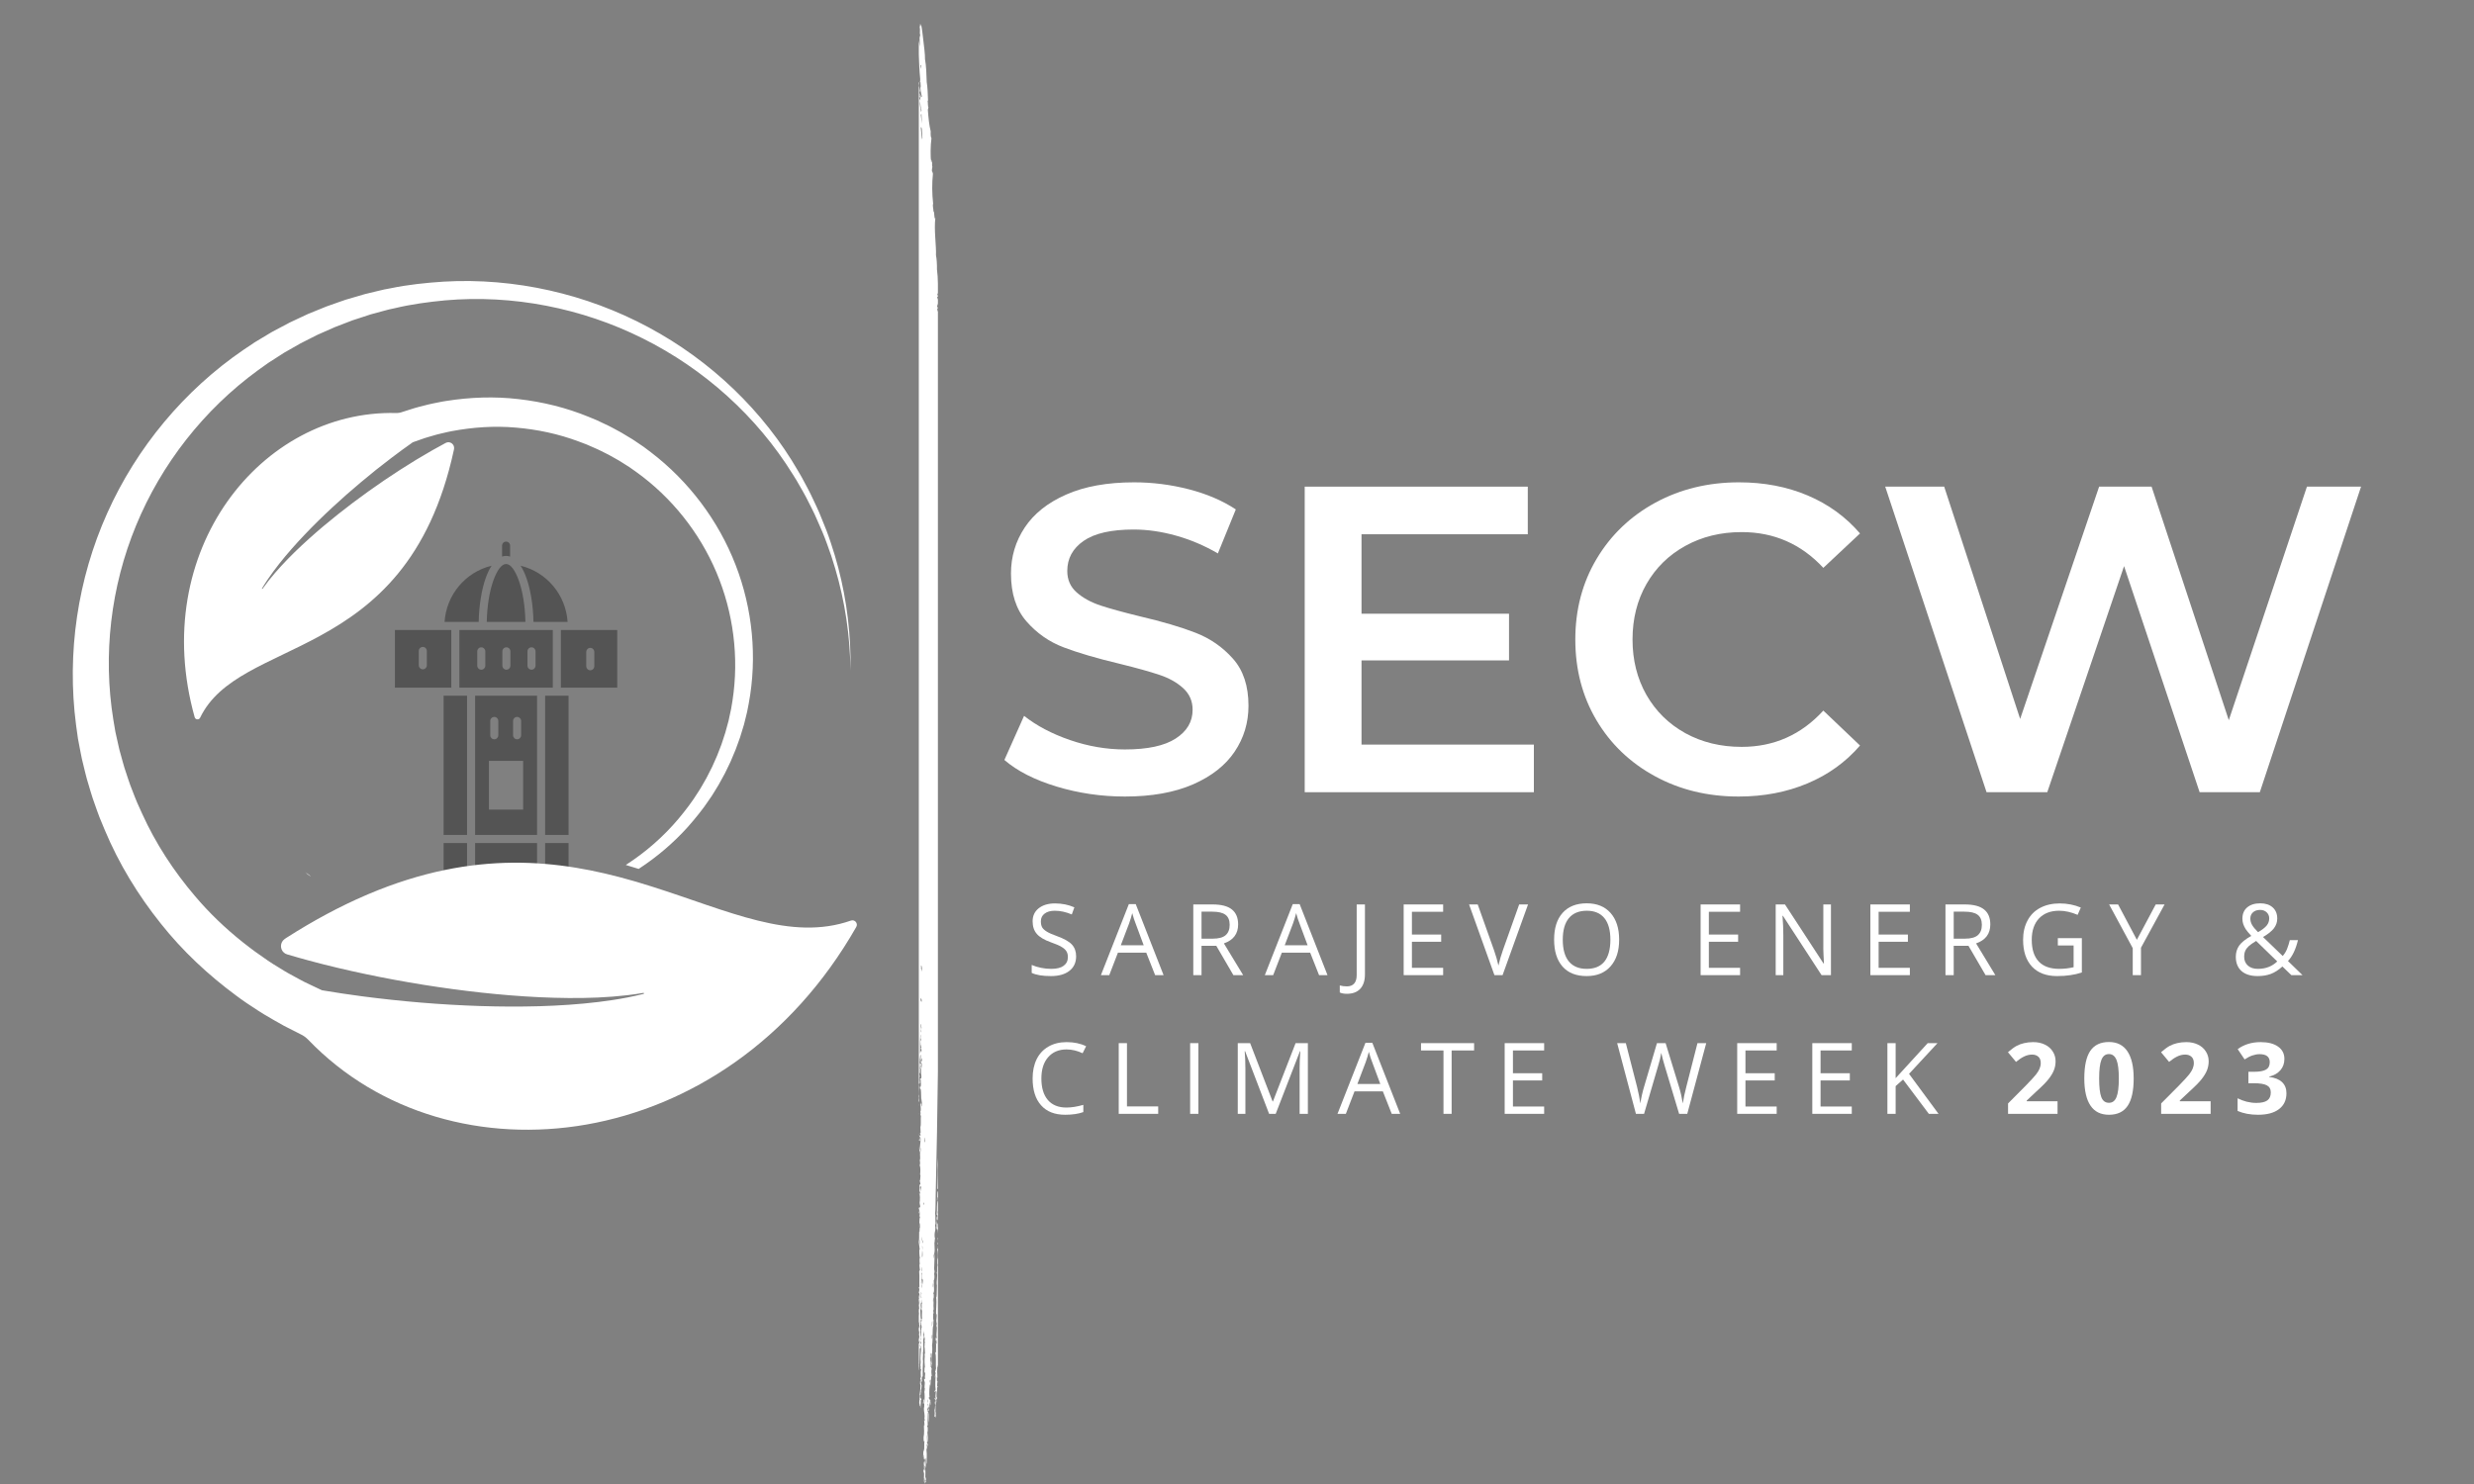 <svg xmlns="http://www.w3.org/2000/svg" xmlns:xlink="http://www.w3.org/1999/xlink" width="500" viewBox="0 0 375 225" height="300" preserveAspectRatio="xMidYMid meet"><rect x="0" y="0" width="375" height="225" fill="#808080" stroke="none"/><defs><g></g><clipPath id="a432ccc1a3"><path d="M 139.27 202 L 139.66 202 L 139.66 202.609 L 139.27 202.609 Z M 139.27 202 " clip-rule="nonzero"></path></clipPath><clipPath id="ef8c9fd206"><path d="M 139.27 171.68 L 139.66 171.68 L 139.66 173 L 139.27 173 Z M 139.27 171.68 " clip-rule="nonzero"></path></clipPath><clipPath id="7d7dee3082"><path d="M 139.27 167.062 L 139.66 167.062 L 139.66 167.988 L 139.27 167.988 Z M 139.27 167.062 " clip-rule="nonzero"></path></clipPath><clipPath id="cb5bccee05"><path d="M 139.27 168.449 L 139.66 168.449 L 139.66 169.371 L 139.27 169.371 Z M 139.27 168.449 " clip-rule="nonzero"></path></clipPath><clipPath id="827e925064"><path d="M 142 187 L 142.211 187 L 142.211 189 L 142 189 Z M 142 187 " clip-rule="nonzero"></path></clipPath><clipPath id="20f9956156"><path d="M 142 175 L 142.211 175 L 142.211 181 L 142 181 Z M 142 175 " clip-rule="nonzero"></path></clipPath><clipPath id="f992781c61"><path d="M 142 207 L 142.211 207 L 142.211 208 L 142 208 Z M 142 207 " clip-rule="nonzero"></path></clipPath><clipPath id="15d08e9651"><path d="M 142 188 L 142.211 188 L 142.211 189 L 142 189 Z M 142 188 " clip-rule="nonzero"></path></clipPath><clipPath id="f37910e02f"><path d="M 139.27 12.426 L 139.66 12.426 L 139.66 13.348 L 139.27 13.348 Z M 139.27 12.426 " clip-rule="nonzero"></path></clipPath><clipPath id="056e73e622"><path d="M 139.27 3.652 L 142.164 3.652 L 142.164 224.902 L 139.27 224.902 Z M 139.27 3.652 " clip-rule="nonzero"></path></clipPath><clipPath id="9880a4bfa7"><path d="M 141 185 L 142.211 185 L 142.211 188 L 141 188 Z M 141 185 " clip-rule="nonzero"></path></clipPath><clipPath id="9369bb98a8"><path d="M 141 188 L 142.211 188 L 142.211 215 L 141 215 Z M 141 188 " clip-rule="nonzero"></path></clipPath><clipPath id="dc494c10eb"><path d="M 141 180 L 142.211 180 L 142.211 186 L 141 186 Z M 141 180 " clip-rule="nonzero"></path></clipPath><clipPath id="4fb1b8773a"><path d="M 59.082 82.094 L 94.332 82.094 L 94.332 139.844 L 59.082 139.844 Z M 59.082 82.094 " clip-rule="nonzero"></path></clipPath><clipPath id="caf10ae6a5"><path d="M 11 42.059 L 130 42.059 L 130 172 L 11 172 Z M 11 42.059 " clip-rule="nonzero"></path></clipPath></defs><g fill="#ffffff" fill-opacity="1"><g transform="translate(149.929, 120.113)"><g><path d="M 20.578 0.656 C 17.004 0.656 13.551 0.148 10.219 -0.859 C 6.895 -1.867 4.258 -3.211 2.312 -4.891 L 5.297 -11.578 C 7.191 -10.078 9.516 -8.852 12.266 -7.906 C 15.023 -6.957 17.797 -6.484 20.578 -6.484 C 24.016 -6.484 26.582 -7.035 28.281 -8.141 C 29.988 -9.242 30.844 -10.695 30.844 -12.5 C 30.844 -13.82 30.363 -14.914 29.406 -15.781 C 28.457 -16.645 27.254 -17.316 25.797 -17.797 C 24.348 -18.285 22.367 -18.836 19.859 -19.453 C 16.328 -20.297 13.469 -21.133 11.281 -21.969 C 9.094 -22.801 7.219 -24.113 5.656 -25.906 C 4.094 -27.695 3.312 -30.113 3.312 -33.156 C 3.312 -35.707 4.004 -38.031 5.391 -40.125 C 6.785 -42.227 8.879 -43.895 11.672 -45.125 C 14.473 -46.363 17.906 -46.984 21.969 -46.984 C 24.789 -46.984 27.566 -46.629 30.297 -45.922 C 33.035 -45.211 35.398 -44.195 37.391 -42.875 L 34.672 -36.203 C 32.641 -37.391 30.52 -38.289 28.312 -38.906 C 26.113 -39.52 23.977 -39.828 21.906 -39.828 C 18.508 -39.828 15.984 -39.254 14.328 -38.109 C 12.672 -36.961 11.844 -35.441 11.844 -33.547 C 11.844 -32.223 12.316 -31.141 13.266 -30.297 C 14.211 -29.461 15.414 -28.801 16.875 -28.312 C 18.332 -27.832 20.316 -27.285 22.828 -26.672 C 26.266 -25.867 29.086 -25.035 31.297 -24.172 C 33.504 -23.316 35.391 -22.008 36.953 -20.25 C 38.523 -18.488 39.312 -16.109 39.312 -13.109 C 39.312 -10.547 38.613 -8.227 37.219 -6.156 C 35.832 -4.082 33.727 -2.426 30.906 -1.188 C 28.082 0.039 24.641 0.656 20.578 0.656 Z M 20.578 0.656 "></path></g></g></g><g fill="#ffffff" fill-opacity="1"><g transform="translate(191.545, 120.113)"><g><path d="M 40.953 -7.219 L 40.953 0 L 6.219 0 L 6.219 -46.328 L 40.031 -46.328 L 40.031 -39.109 L 14.828 -39.109 L 14.828 -27.062 L 37.188 -27.062 L 37.188 -19.984 L 14.828 -19.984 L 14.828 -7.219 Z M 40.953 -7.219 "></path></g></g></g><g fill="#ffffff" fill-opacity="1"><g transform="translate(235.874, 120.113)"><g><path d="M 27.656 0.656 C 22.977 0.656 18.754 -0.367 14.984 -2.422 C 11.211 -4.473 8.254 -7.305 6.109 -10.922 C 3.973 -14.535 2.906 -18.613 2.906 -23.156 C 2.906 -27.695 3.984 -31.773 6.141 -35.391 C 8.305 -39.016 11.273 -41.852 15.047 -43.906 C 18.828 -45.957 23.051 -46.984 27.719 -46.984 C 31.52 -46.984 34.984 -46.32 38.109 -45 C 41.242 -43.676 43.895 -41.754 46.062 -39.234 L 40.5 -34.016 C 37.145 -37.629 33.02 -39.438 28.125 -39.438 C 24.945 -39.438 22.098 -38.738 19.578 -37.344 C 17.066 -35.957 15.102 -34.031 13.688 -31.562 C 12.281 -29.094 11.578 -26.289 11.578 -23.156 C 11.578 -20.031 12.281 -17.227 13.688 -14.75 C 15.102 -12.281 17.066 -10.348 19.578 -8.953 C 22.098 -7.566 24.945 -6.875 28.125 -6.875 C 33.02 -6.875 37.145 -8.707 40.5 -12.375 L 46.062 -7.078 C 43.895 -4.566 41.234 -2.648 38.078 -1.328 C 34.922 -0.004 31.445 0.656 27.656 0.656 Z M 27.656 0.656 "></path></g></g></g><g fill="#ffffff" fill-opacity="1"><g transform="translate(283.974, 120.113)"><g><path d="M 73.906 -46.328 L 58.562 0 L 49.438 0 L 37.984 -34.281 L 26.344 0 L 17.141 0 L 1.781 -46.328 L 10.719 -46.328 L 22.234 -11.109 L 34.203 -46.328 L 42.156 -46.328 L 53.859 -10.922 L 65.703 -46.328 Z M 73.906 -46.328 "></path></g></g></g><g clip-path="url(#a432ccc1a3)"><path fill="#ffffff" d="M 139.27 202.141 L 139.27 202.43 C 139.281 202.434 139.293 202.473 139.301 202.52 C 139.332 202.297 139.297 202.273 139.27 202.141 " fill-opacity="1" fill-rule="evenodd"></path></g><g clip-path="url(#ef8c9fd206)"><path fill="#ffffff" d="M 139.27 171.926 L 139.27 172.809 C 139.27 172.809 139.27 172.812 139.273 172.816 C 139.293 172.559 139.246 172.285 139.297 172.031 C 139.285 171.98 139.277 171.945 139.27 171.926 " fill-opacity="1" fill-rule="evenodd"></path></g><g clip-path="url(#7d7dee3082)"><path fill="#ffffff" d="M 139.27 167.301 L 139.27 167.762 C 139.285 167.582 139.289 167.422 139.27 167.301 " fill-opacity="1" fill-rule="evenodd"></path></g><g clip-path="url(#cb5bccee05)"><path fill="#ffffff" d="M 139.27 168.762 L 139.27 169.082 C 139.273 168.996 139.277 168.906 139.281 168.785 C 139.277 168.77 139.273 168.766 139.27 168.762 " fill-opacity="1" fill-rule="evenodd"></path></g><g clip-path="url(#827e925064)"><path fill="#ffffff" d="M 142.164 188.102 L 142.164 187.648 C 142.152 187.676 142.141 187.688 142.117 187.656 C 142.113 187.801 142.141 187.953 142.164 188.102 " fill-opacity="1" fill-rule="evenodd"></path></g><g clip-path="url(#20f9956156)"><path fill="#ffffff" d="M 142.105 176.555 C 142.168 177.488 142.09 179 142.07 180.152 C 142.098 180.402 142.133 180.176 142.164 180.32 L 142.164 177.742 C 142.16 177.734 142.16 177.73 142.156 177.723 C 142.16 177.707 142.16 177.691 142.164 177.676 L 142.164 175.512 C 142.152 175.859 142.137 176.211 142.105 176.555 " fill-opacity="1" fill-rule="evenodd"></path></g><g clip-path="url(#f992781c61)"><path fill="#ffffff" d="M 142.156 207.559 C 142.16 207.566 142.16 207.578 142.164 207.586 L 142.164 207.5 C 142.16 207.52 142.16 207.539 142.156 207.559 " fill-opacity="1" fill-rule="evenodd"></path></g><g clip-path="url(#15d08e9651)"><path fill="#ffffff" d="M 142.094 188.301 C 142.051 188.527 142.121 188.734 142.164 188.68 L 142.164 188.641 C 142.141 188.621 142.117 188.359 142.094 188.301 " fill-opacity="1" fill-rule="evenodd"></path></g><g clip-path="url(#f37910e02f)"><path fill="#ffffff" d="M 139.359 13.121 C 139.359 12.875 139.332 12.383 139.27 12.438 L 139.27 12.645 C 139.297 12.809 139.328 13.016 139.359 13.121 " fill-opacity="1" fill-rule="evenodd"></path></g><g clip-path="url(#056e73e622)"><path fill="#ffffff" d="M 140.184 222.176 C 140.164 222.324 140.207 222.262 140.23 222.406 C 140.129 222.598 140.277 222.848 140.176 223.043 C 140.094 222.781 140.133 222.172 140.184 222.176 Z M 140.68 212.125 C 140.684 212.32 140.73 212.523 140.672 212.703 C 140.594 212.379 140.672 212.168 140.68 212.125 Z M 140.242 203.383 C 140.234 203.621 140.285 203.871 140.234 204.098 C 140.191 203.895 140.164 203.32 140.242 203.383 Z M 141.277 202.316 C 141.34 202.352 141.332 202.809 141.27 203.035 C 141.211 202.781 141.25 202.551 141.277 202.316 Z M 139.609 202.875 C 139.621 202.816 139.613 202.422 139.582 202.582 C 139.598 202.828 139.586 203.062 139.543 203.293 C 139.492 203.09 139.531 202.91 139.582 202.727 C 139.539 202.492 139.566 202.082 139.48 202.055 C 139.551 201.602 139.406 201.012 139.555 200.777 C 139.461 200.719 139.469 200.223 139.516 199.973 C 139.531 200.668 139.641 200.57 139.707 201.242 C 139.578 201.496 139.719 201.504 139.609 201.648 C 139.629 202.02 139.688 202.773 139.609 202.875 Z M 139.617 203.816 C 139.543 203.926 139.547 203.398 139.496 203.645 C 139.469 203.496 139.457 203.348 139.469 203.207 C 139.516 203.539 139.664 203.355 139.617 203.816 Z M 139.5 198.672 C 139.527 198.559 139.555 198.445 139.582 198.332 C 139.578 198.039 139.488 197.734 139.559 197.461 C 139.656 197.613 139.668 198.277 139.641 198.633 C 139.664 198.566 139.668 198.672 139.668 198.785 C 139.676 198.547 139.746 198.316 139.738 198.078 C 139.652 197.699 139.59 197.324 139.672 196.98 C 139.664 197.562 139.734 197.422 139.773 197.652 C 139.695 197.648 139.742 197.934 139.801 198.09 C 139.793 198.281 139.777 198.352 139.734 198.363 C 139.805 198.887 139.691 199.363 139.766 199.887 C 139.727 200.109 139.629 199.836 139.715 200.234 C 139.668 200.477 139.543 200.457 139.594 200.062 C 139.613 200.145 139.633 200.219 139.656 200.078 C 139.48 199.988 139.543 199.16 139.5 198.672 Z M 139.375 197.129 C 139.363 197.348 139.379 197.941 139.32 197.91 C 139.32 197.691 139.297 197.094 139.375 197.129 Z M 141.477 196.668 C 141.523 196.941 141.492 197.199 141.453 197.457 C 141.391 197.176 141.461 196.93 141.477 196.668 Z M 139.621 195.816 C 139.641 195.918 139.66 196.02 139.68 196.121 C 139.613 196.293 139.613 196.488 139.676 196.695 C 139.66 196.762 139.645 196.832 139.629 196.898 C 139.574 196.527 139.613 196.176 139.621 195.816 Z M 141.246 201.086 C 141.289 200.805 141.23 200.504 141.316 200.234 C 141.352 200.488 141.32 201.094 141.246 201.086 Z M 139.715 194.613 C 139.758 194.863 139.742 195.098 139.676 195.324 C 139.641 195.074 139.695 194.848 139.715 194.613 Z M 139.621 194.445 C 139.648 194.332 139.676 194.219 139.703 194.105 C 139.633 193.605 139.699 193.496 139.652 192.941 C 139.684 193.09 139.715 192.852 139.742 193.105 C 139.68 193.379 139.711 193.676 139.734 193.969 C 139.789 193.863 139.84 193.848 139.887 194.148 C 139.863 194.359 139.855 194.57 139.805 194.777 C 139.754 194.551 139.797 194.344 139.734 194.113 C 139.668 194.223 139.699 194.773 139.633 194.812 C 139.648 194.691 139.648 194.574 139.621 194.445 Z M 139.738 192.168 C 139.699 192.469 139.801 192.453 139.746 192.82 C 139.684 192.633 139.652 192.082 139.738 192.168 Z M 141.461 195.223 C 141.398 195.199 141.383 194.781 141.422 194.566 C 141.5 194.59 141.473 195 141.461 195.223 Z M 141.539 190.773 C 141.559 190.559 141.5 190.328 141.562 190.129 C 141.668 190.32 141.52 191.062 141.539 190.773 Z M 139.754 190.586 C 139.746 190.246 139.777 189.918 139.797 189.586 C 139.859 189.902 139.871 190.766 139.754 190.586 Z M 139.773 188.859 C 139.836 188.988 139.852 189.23 139.812 189.52 C 139.785 189.293 139.781 189.078 139.773 188.859 Z M 139.426 187.988 C 139.367 188.215 139.477 188.48 139.414 188.707 C 139.367 188.496 139.344 187.93 139.426 187.988 Z M 139.754 187.848 C 139.727 187.719 139.727 187.602 139.742 187.484 C 139.789 187.734 139.801 187.977 139.766 188.211 C 139.746 188.086 139.703 187.957 139.723 187.84 C 139.73 187.883 139.742 187.918 139.754 187.848 Z M 141.691 186.551 C 141.73 186.945 141.656 187.312 141.68 187.703 C 141.582 187.551 141.652 186.906 141.691 186.551 Z M 139.891 188.094 C 139.855 188.23 139.91 188.383 139.855 188.52 C 139.84 188.441 139.824 188.367 139.809 188.289 C 139.848 188.109 139.832 187.934 139.891 188.094 Z M 139.508 183.25 C 139.504 183.906 139.5 184.199 139.477 184.754 C 139.426 184.242 139.449 183.742 139.508 183.25 Z M 139.996 182.422 C 140.047 182.102 140.129 182.52 140.055 182.727 C 140.016 182.512 139.996 182.688 139.996 182.422 Z M 139.477 180.07 C 139.527 179.805 139.574 179.703 139.617 180.031 C 139.602 180.254 139.52 180.309 139.531 180.66 C 139.461 180.453 139.531 180.277 139.477 180.07 Z M 139.574 173.895 C 139.609 174.191 139.605 174.477 139.562 174.758 C 139.527 174.461 139.531 174.172 139.574 173.895 Z M 140.113 172.434 C 140.18 172.645 140.148 172.949 140.219 172.957 C 140.207 173.004 140.195 173.051 140.188 173.098 C 140.195 173.145 140.199 173.195 140.184 173.242 C 140.113 173.102 140.07 172.738 140.113 172.434 Z M 139.516 161.629 C 139.559 161.305 139.652 161.727 139.605 161.938 C 139.574 161.727 139.543 161.898 139.516 161.629 Z M 139.52 156.801 C 139.629 157.117 139.457 157.363 139.539 157.672 C 139.578 157.492 139.562 157.312 139.621 157.473 C 139.617 157.793 139.551 157.645 139.508 157.953 C 139.582 158.281 139.461 158.566 139.543 158.898 C 139.559 158.707 139.543 158.512 139.609 158.336 C 139.652 158.488 139.613 158.625 139.668 158.781 C 139.645 159.039 139.547 158.695 139.574 159.047 C 139.605 159.266 139.648 158.84 139.68 159.145 C 139.688 159.289 139.672 159.43 139.645 159.57 C 139.598 159.543 139.555 159.238 139.508 159.32 C 139.516 159.492 139.477 159.652 139.457 159.816 C 139.445 158.805 139.441 157.793 139.52 156.801 Z M 139.574 156.02 C 139.641 156.09 139.582 156.453 139.676 156.402 C 139.629 156.754 139.523 156.23 139.574 156.02 Z M 139.566 155.227 C 139.633 155.242 139.609 155.602 139.684 155.828 C 139.668 155.898 139.652 155.969 139.637 156.035 C 139.586 155.758 139.516 155.48 139.566 155.227 Z M 139.594 151.27 C 139.645 151.504 139.762 151.543 139.691 151.938 C 139.633 151.715 139.582 151.555 139.555 151.98 C 139.523 151.734 139.539 151.496 139.594 151.27 Z M 139.59 146.871 C 139.641 146.738 139.645 146.598 139.594 146.438 C 139.691 146.176 139.797 146.945 139.742 147.336 C 139.68 146.902 139.676 146.922 139.59 146.871 Z M 142.074 44.438 C 142.113 44.52 142.141 44.594 142.133 44.738 C 142.113 44.66 142.094 44.766 142.07 44.867 C 142.035 44.715 142.039 44.574 142.074 44.438 Z M 139.758 21.066 C 139.684 20.699 139.621 19.941 139.574 19.367 C 139.629 19.145 139.676 19.32 139.727 19.543 C 139.766 19.895 139.758 20.398 139.82 20.938 C 139.801 21.004 139.777 21.141 139.758 21.066 Z M 139.578 17.422 C 139.609 17.305 139.641 17.242 139.672 17.297 C 139.684 17.785 139.734 18.277 139.719 18.75 C 139.664 18.305 139.637 17.867 139.578 17.422 Z M 139.445 15.23 C 139.523 15.863 139.551 16.406 139.68 16.727 C 139.656 16.816 139.637 16.906 139.613 16.996 C 139.582 16.562 139.379 16.035 139.445 15.23 Z M 139.531 9.914 C 139.574 9.711 139.613 9.957 139.656 9.941 C 139.633 10.105 139.668 10.281 139.605 10.438 C 139.57 10.262 139.59 10.098 139.531 9.914 Z M 140.188 224.922 C 140.277 224.918 140.25 224.562 140.176 224.41 C 140.223 224.09 140.27 224.75 140.273 224.289 C 140.316 224.52 140.328 225.023 140.406 224.68 C 140.41 224.473 140.371 224.387 140.332 224.59 C 140.316 224.492 140.348 224.402 140.363 224.309 C 140.332 224.031 140.293 224.105 140.258 223.926 C 140.266 223.496 140.297 223.07 140.242 222.625 C 140.406 222.133 140.273 221.574 140.32 221.055 C 140.445 221.113 140.355 221.871 140.469 221.953 C 140.426 221.145 140.543 220.688 140.426 219.785 C 140.5 219.582 140.559 219.449 140.469 219.07 C 140.535 218.891 140.613 219.004 140.637 219.324 C 140.68 219.215 140.629 219.082 140.656 218.969 C 140.602 219.098 140.555 218.629 140.5 218.934 C 140.586 218.449 140.477 217.922 140.5 217.422 C 140.559 218.09 140.621 218.523 140.625 218.676 C 140.742 218.484 140.59 217.609 140.566 217.148 C 140.645 217.129 140.629 216.629 140.621 216.367 C 140.602 216.301 140.578 216.449 140.559 216.352 C 140.551 216.277 140.559 216.211 140.543 216.133 C 140.57 216.113 140.594 216.234 140.621 216.078 C 140.629 215.48 140.574 214.867 140.562 214.266 C 140.578 214.223 140.594 214.27 140.609 214.203 C 140.637 214.848 140.688 215.07 140.719 215.668 C 140.797 215.18 140.738 214.664 140.781 214.168 C 140.727 213.988 140.762 214.387 140.719 214.441 C 140.68 214.312 140.688 214.195 140.676 214.074 C 140.723 213.75 140.801 214.004 140.805 213.668 C 140.777 213.523 140.754 213.594 140.727 213.438 C 140.711 213.504 140.734 213.582 140.742 213.652 C 140.703 213.812 140.582 213.75 140.676 213.93 C 140.586 214.336 140.555 213.824 140.57 213.547 C 140.617 213.914 140.629 213.145 140.695 213.43 C 140.727 213.242 140.621 213.027 140.641 212.84 C 140.703 212.641 140.738 213.164 140.746 213.367 C 140.785 213.555 140.828 213.207 140.867 213.395 C 140.91 213.141 140.84 212.859 140.891 212.609 C 140.961 212.637 140.938 212.906 141.012 213.066 C 141.102 212.824 140.984 212.535 141.066 212.289 C 141.012 212.145 141.035 212.605 140.969 212.695 C 140.973 212.48 140.961 212.266 140.992 212.055 C 140.926 212.363 140.891 212.184 140.82 212.086 C 140.812 212.016 140.82 211.941 140.805 211.867 C 140.84 211.555 140.867 212.059 140.902 211.746 C 140.801 211.41 140.895 209.742 141.012 209.895 C 140.957 209.691 140.992 209.453 140.926 209.445 C 140.977 209.074 141.02 209.336 141.066 209.117 C 141.047 209.473 141.109 209.844 141.07 210.199 C 141.141 209.996 141.16 209.16 141.133 208.699 C 141.168 208.562 141.195 208.816 141.227 208.578 C 141.184 208.262 141.133 207.934 141.223 207.496 C 141.145 207.438 141.16 207.133 141.07 207.312 C 141.141 207.113 141.043 206.824 141.109 206.461 C 140.996 206.648 141.07 205.859 140.992 205.855 C 141.043 205.344 141.082 206.18 141.133 205.816 C 141.07 205.586 141.07 205.367 141.094 205.16 C 141.129 205.141 141.164 205.223 141.199 205.254 C 141.234 206 141.168 206.707 141.242 207.281 C 141.301 207.125 141.211 206.938 141.293 206.789 C 141.125 205.812 141.41 204.938 141.277 203.973 C 141.441 203.094 141.293 201.391 141.461 200.988 C 141.477 200.703 141.48 200.418 141.504 200.133 C 141.387 199.957 141.477 199.477 141.449 199.113 C 141.477 199.09 141.504 199.215 141.531 199.059 C 141.449 199.016 141.449 198.5 141.52 198.551 C 141.434 197.738 141.578 196.977 141.531 196.176 C 141.48 196.391 141.457 195.988 141.438 195.867 C 141.477 195.742 141.508 196.18 141.547 196.105 C 141.629 195.449 141.535 194.758 141.535 194.086 C 141.652 194.129 141.668 193.32 141.594 193.16 C 141.652 193.031 141.613 192.879 141.66 192.746 C 141.488 192.352 141.75 190.922 141.609 190.066 C 141.789 189.465 141.516 188.242 141.695 187.781 C 141.676 187.988 141.699 188.215 141.703 188.43 C 141.789 188.285 141.676 187.543 141.719 186.992 C 141.734 186.766 141.84 185.965 141.746 185.914 C 141.711 185.766 141.797 185.641 141.812 185.5 C 141.758 184.98 141.816 184.492 141.75 183.973 C 141.816 183.391 141.809 182.113 141.828 181.18 C 141.98 174.957 142.09 168.727 142.164 162.488 L 142.164 47.262 C 142.121 47.137 142.07 47.055 142.066 46.812 C 142.098 46.77 142.133 46.711 142.164 46.723 L 142.164 46.586 C 142.164 46.613 142.16 46.648 142.16 46.691 C 142.117 46.625 142.008 46.488 142.059 46.16 C 142.133 46.668 142.117 46.047 142.164 45.984 L 142.164 45.426 C 142.129 45.305 142.117 45.238 142.055 45.078 C 142.09 44.941 142.129 44.973 142.164 44.98 L 142.164 42.961 C 142.152 42.254 142.117 41.547 142.02 40.82 C 142.043 40.176 141.973 39.129 141.871 38.695 C 141.938 37.301 141.551 34.859 141.777 33.051 C 141.578 33.488 141.668 31.969 141.488 32.051 C 141.508 31.672 141.324 31.246 141.441 30.887 C 141.27 29.336 141.258 27.816 141.41 26.34 C 141.359 26.141 141.312 25.922 141.258 26.016 C 141.242 25.773 141.266 25.539 141.328 25.312 C 141.258 25.078 141.293 24.871 141.289 24.656 C 141.203 24.547 141.215 24.348 141.137 24.188 C 141.098 24.324 141.164 24.48 141.133 24.617 C 141.027 23.656 141.031 22.098 141.188 20.957 C 141.074 20.805 141.051 20.391 141.074 19.922 C 140.844 19.004 140.723 17.82 140.641 16.652 C 140.676 16.516 140.707 16.379 140.738 16.242 C 140.641 16.355 140.664 15.598 140.609 15.277 C 140.633 15.25 140.652 15.219 140.672 15.293 C 140.629 14.25 140.609 13.273 140.469 12.434 C 140.438 11.34 140.387 9.871 140.211 8.988 C 140.227 8.25 140.043 6.867 139.973 6.27 C 139.859 5.285 139.766 4.402 139.609 3.652 L 139.594 3.652 C 139.586 3.855 139.539 3.875 139.5 4 C 139.473 3.879 139.473 3.766 139.469 3.652 L 139.438 3.652 C 139.438 3.848 139.453 3.973 139.406 4.121 C 139.516 4.484 139.359 5.082 139.473 5.219 C 139.504 5.391 139.41 5.539 139.391 5.703 C 139.41 6.164 139.422 6.625 139.422 7.078 C 139.359 6.727 139.344 6.531 139.27 6.141 L 139.27 8.242 C 139.305 9.457 139.359 10.75 139.48 11.922 C 139.5 12.121 139.477 12.305 139.445 12.492 C 139.469 12.512 139.496 12.48 139.523 12.438 C 139.52 12.652 139.547 12.875 139.562 13.094 C 139.418 13.395 139.645 14.246 139.746 14.648 C 139.691 14.852 139.645 14.539 139.594 14.328 C 139.613 14.527 139.57 14.832 139.512 14.812 C 139.445 14.449 139.504 14.387 139.41 14.141 C 139.363 14.301 139.508 14.5 139.422 14.648 C 139.449 14.918 139.48 14.746 139.512 14.957 C 139.516 15.055 139.523 15.152 139.508 15.246 C 139.457 15.234 139.406 14.918 139.355 14.922 C 139.344 14.848 139.355 14.777 139.34 14.703 C 139.438 14.879 139.363 14.258 139.348 13.984 C 139.375 13.852 139.402 13.93 139.43 13.785 C 139.398 13.387 139.328 13.184 139.27 12.945 L 139.27 167.098 C 139.297 167.051 139.32 167.043 139.348 166.855 C 139.332 166.633 139.262 166.402 139.34 166.203 C 139.184 165.84 139.391 164.977 139.281 164.387 C 139.312 164.449 139.348 164.137 139.375 164.266 C 139.348 163.898 139.293 163.527 139.402 163.188 C 139.363 163.039 139.348 162.891 139.348 162.746 C 139.367 162.73 139.387 162.711 139.41 162.617 C 139.359 162.539 139.363 162.148 139.414 162.328 C 139.371 162.094 139.383 161.719 139.426 161.32 C 139.355 161.398 139.352 161.207 139.348 160.945 C 139.371 160.875 139.391 161.023 139.41 161.102 C 139.438 160.746 139.41 160.383 139.438 160.027 C 139.512 160.32 139.418 160.398 139.512 160.547 C 139.527 160.336 139.555 160.125 139.531 159.902 C 139.559 159.836 139.582 160.035 139.609 160.137 C 139.605 160.398 139.5 160.641 139.586 160.926 C 139.566 160.602 139.691 160.762 139.668 160.438 C 139.738 160.363 139.742 160.641 139.754 160.891 C 139.719 161.012 139.684 160.828 139.648 160.793 C 139.602 161.066 139.68 161.176 139.719 161.316 C 139.715 161.555 139.742 161.801 139.68 162.027 C 139.703 161.496 139.586 161.609 139.613 161.219 C 139.559 161.074 139.582 161.672 139.52 161.199 C 139.473 160.91 139.613 161.277 139.566 160.996 C 139.504 160.605 139.531 160.941 139.473 161.113 C 139.469 161.02 139.461 160.922 139.477 160.828 C 139.414 161.129 139.496 162.078 139.441 162.621 C 139.531 162.492 139.457 162.898 139.531 162.93 C 139.531 162.594 139.523 162.258 139.48 161.91 C 139.688 161.777 139.613 162.945 139.668 163.32 C 139.586 163.84 139.512 163.316 139.43 163.629 C 139.535 163.672 139.398 164.102 139.484 164.359 C 139.473 164.137 139.516 163.508 139.602 163.738 C 139.496 164.121 139.652 164.125 139.574 164.672 C 139.527 164.953 139.484 164.57 139.434 164.855 C 139.457 164.98 139.484 165.105 139.508 165.23 C 139.531 165.129 139.551 165.023 139.57 165.102 C 139.641 165.789 139.605 166.453 139.645 167.137 C 139.719 166.938 139.664 166.707 139.695 166.5 C 139.746 166.914 139.777 167.645 139.652 167.785 C 139.664 167.598 139.652 167.402 139.598 167.195 C 139.539 167.102 139.574 167.539 139.516 167.395 C 139.527 167.852 139.648 168.258 139.504 168.547 C 139.566 168.727 139.527 168.887 139.516 169.055 C 139.539 169.055 139.566 169.219 139.59 169.145 C 139.531 169.66 139.633 170.594 139.512 170.855 C 139.516 171.168 139.539 171.484 139.547 171.801 C 139.523 171.809 139.496 171.766 139.473 171.711 C 139.438 171.973 139.527 171.914 139.547 172.086 C 139.492 172.367 139.441 172.184 139.387 172.055 C 139.359 172.375 139.387 172.789 139.285 172.895 C 139.348 173 139.414 172.738 139.473 173.078 C 139.523 172.637 139.336 172.883 139.418 172.348 C 139.48 172.266 139.516 172.387 139.539 172.664 C 139.562 173.223 139.402 173.738 139.445 174.297 C 139.355 174.488 139.395 174.051 139.355 173.844 C 139.309 174.078 139.355 174.328 139.379 174.57 C 139.398 174.559 139.422 174.539 139.441 174.441 C 139.457 174.637 139.402 174.699 139.473 174.734 C 139.402 175.129 139.562 175.574 139.41 175.949 C 139.48 176.008 139.484 176.617 139.402 176.668 C 139.535 176.93 139.523 177.609 139.469 178.051 C 139.488 178.191 139.508 178.117 139.527 178.211 C 139.473 178.574 139.516 179.004 139.41 178.977 C 139.445 179.148 139.48 179.328 139.516 179.504 C 139.457 179.984 139.41 179.336 139.355 179.613 C 139.418 179.938 139.398 180.246 139.363 180.551 C 139.414 180.605 139.465 180.914 139.516 181.016 C 139.449 181.203 139.391 180.645 139.324 180.977 C 139.48 181.008 139.461 181.93 139.391 182.359 C 139.414 182.734 139.512 182.707 139.477 183.098 C 139.422 183.07 139.359 182.785 139.379 183.223 C 139.34 183.273 139.305 183.145 139.27 182.961 L 139.27 183.266 C 139.289 183.285 139.312 183.305 139.332 183.426 C 139.359 183.672 139.316 183.73 139.27 183.844 L 139.27 184.035 C 139.297 183.992 139.328 183.867 139.359 183.723 C 139.34 184.031 139.41 184.008 139.336 184.363 C 139.363 184.691 139.402 184.203 139.43 184.531 C 139.348 184.828 139.363 185.504 139.336 186.023 C 139.375 186.121 139.391 185.609 139.371 185.453 C 139.496 185.383 139.473 186.086 139.441 186.406 C 139.363 186.605 139.441 185.902 139.383 186.102 C 139.297 186.453 139.434 186.398 139.391 186.758 C 139.254 186.324 139.387 187.711 139.27 188.234 L 139.27 188.383 C 139.32 188.609 139.352 189.078 139.41 189.426 C 139.273 189.359 139.379 190.551 139.43 190.727 C 139.402 190.832 139.383 190.938 139.363 190.859 C 139.41 190.984 139.352 191.273 139.418 191.59 C 139.301 191.797 139.41 192.09 139.438 192.605 C 139.398 192.703 139.367 192.512 139.328 192.797 C 139.398 193.707 139.324 194.176 139.363 195.109 C 139.324 195.207 139.289 195.02 139.285 195.309 C 139.398 195.344 139.344 195.734 139.27 195.957 L 139.27 196.008 C 139.352 195.973 139.402 196.406 139.363 196.766 C 139.285 196.875 139.367 196.316 139.289 196.391 C 139.277 196.438 139.273 196.488 139.27 196.535 L 139.27 196.785 C 139.297 196.797 139.316 196.762 139.312 196.973 C 139.297 197.023 139.285 196.941 139.27 196.895 L 139.27 197.461 C 139.277 197.469 139.285 197.477 139.293 197.473 C 139.305 197.621 139.289 197.645 139.27 197.645 L 139.27 197.879 C 139.301 197.984 139.316 198.199 139.328 198.418 C 139.254 198.508 139.297 198.609 139.27 198.789 L 139.27 198.926 C 139.312 199.008 139.301 199.309 139.273 199.488 C 139.27 199.488 139.27 199.484 139.27 199.484 L 139.27 200.465 C 139.281 200.504 139.297 200.527 139.324 200.508 C 139.277 200.762 139.414 201.055 139.363 201.309 C 139.301 201.473 139.312 201.18 139.27 200.957 L 139.27 201.715 C 139.391 201.996 139.312 202.785 139.344 203.035 C 139.309 203.012 139.285 202.867 139.27 202.727 L 139.27 203.488 C 139.281 203.43 139.297 203.371 139.309 203.316 C 139.348 203.465 139.363 203.617 139.336 203.754 C 139.316 203.516 139.293 203.707 139.27 203.707 L 139.27 204.488 C 139.27 204.512 139.27 204.531 139.27 204.555 L 139.27 206.18 C 139.289 206.348 139.277 206.496 139.27 206.609 L 139.27 206.777 C 139.277 206.816 139.289 206.84 139.32 206.848 C 139.301 206.934 139.285 206.941 139.27 206.922 L 139.27 207.648 C 139.273 207.691 139.281 207.734 139.293 207.777 C 139.383 206.695 139.398 205.594 139.422 204.492 C 139.457 204.18 139.484 204.684 139.52 204.371 C 139.52 204.098 139.484 204.172 139.445 203.996 C 139.508 203.715 139.566 204.195 139.625 204.469 C 139.613 205.078 139.469 205.738 139.559 206.543 C 139.559 206.758 139.492 206.961 139.504 207.18 C 139.574 206.988 139.566 207.047 139.531 207.473 C 139.562 207.73 139.594 207.488 139.625 207.637 C 139.5 208.156 139.59 208.297 139.582 208.781 C 139.547 208.977 139.52 208.793 139.484 209.047 C 139.551 209.031 139.594 209.266 139.555 209.566 C 139.523 209.762 139.5 209.188 139.465 209.547 C 139.496 209.652 139.48 209.746 139.461 209.836 C 139.488 209.848 139.512 209.934 139.535 210.07 C 139.492 210.684 139.48 210.984 139.395 211.48 C 139.527 211.629 139.359 211.949 139.434 212.277 C 139.375 212.418 139.418 212 139.359 211.902 C 139.359 212.168 139.371 212.434 139.336 212.688 C 139.348 212.836 139.434 213 139.395 213.137 C 139.477 213.062 139.469 213.148 139.531 213.527 C 139.52 212.973 139.621 212.762 139.559 212.309 C 139.633 212.055 139.613 212.496 139.668 212.262 C 139.625 211.957 139.578 211.93 139.531 212.016 C 139.512 211.84 139.527 211.676 139.492 211.5 C 139.594 211.5 139.547 211.031 139.527 210.785 C 139.598 210.617 139.582 211.105 139.664 211.18 C 139.68 210.906 139.652 210.887 139.605 210.734 C 139.633 210.645 139.695 210.445 139.707 210.035 C 139.664 210.035 139.629 209.773 139.586 209.574 C 139.641 209.496 139.691 209.613 139.746 209.324 C 139.703 209.121 139.754 208.941 139.75 208.746 C 139.785 208.832 139.824 208.664 139.859 208.699 C 139.84 207.926 139.875 207.168 139.914 206.406 C 139.82 205.953 139.965 205.551 139.898 205.105 C 140.066 204.379 139.82 203.238 140.031 202.758 C 139.977 202.602 140.016 202.465 139.973 202.309 C 140.035 202.133 140.039 201.941 140.074 201.758 C 140.105 202.055 140.043 202.285 140.145 202.422 C 140.062 202.281 140.102 202.59 140.078 202.84 C 140.141 203.031 140.125 202.75 140.141 202.566 C 140.211 202.918 140.168 203.246 140.16 203.578 C 140.129 203.703 140.113 203.242 140.137 203.141 C 140.055 203.246 140.129 204 140.105 204.359 C 140.168 204.207 140.098 204.02 140.16 203.867 C 140.133 204.523 140.207 204.789 140.219 205.395 C 140.184 205.598 140.152 204.906 140.113 205.297 C 140.133 205.398 140.152 205.5 140.172 205.598 C 140.102 206.215 140.148 206.969 140.199 207.406 C 140.117 206.977 140.137 207.668 140.117 208.039 C 140.156 208.086 140.191 208.273 140.195 207.984 C 140.305 208.504 140.125 208.547 140.215 208.996 C 140.164 209.191 140.121 209.078 140.074 209.035 C 140.047 209.23 140.148 209.562 140.176 209.562 C 140.211 209.867 140.066 210.406 140.184 210.504 C 140.18 210.629 140.133 211.105 140.102 210.988 C 140.172 211.277 140.18 212.078 140.113 212.723 C 140.082 212.336 140.094 212.383 140.012 212.051 C 139.973 212.281 139.949 212.516 139.91 212.746 C 139.926 212.965 140.023 212.551 139.988 212.836 C 140.066 212.984 139.988 212.512 139.992 212.406 C 140.094 212.363 140.156 213.219 140.043 213.57 C 140.031 214.047 140.227 214.574 140.121 215.031 C 140.141 215.129 140.16 215.23 140.18 215.332 C 140.145 215.566 140.117 215.305 140.086 215.309 C 140.059 215.594 140.176 215.906 140.109 216.18 C 140.047 216.316 140.07 215.898 140.035 215.805 C 140.066 216.617 140.121 217.387 139.996 217.883 C 140 218.125 139.984 218.363 140.051 218.617 C 140.078 218.453 140.105 218.418 140.129 218.562 C 140.051 218.836 140.145 219.637 140.051 220.133 C 140.012 219.953 139.977 219.777 140.012 219.617 C 139.957 219.75 139.945 220.512 139.934 220.898 C 140.008 221.246 139.938 220.648 140.016 220.555 C 140.066 220.809 140.012 221.035 140.07 221.285 C 140.098 221.234 140.121 221.246 140.148 221.375 C 140.191 221.195 140.156 221.113 140.211 221.105 C 140.215 221.199 140.219 221.297 140.238 221.398 C 140.117 221.742 140.148 221.852 140.09 222.301 C 140.016 222.047 140.141 221.832 140.066 221.574 C 140.008 221.73 140.043 221.906 139.984 222.062 C 140.047 221.926 140.09 222.598 140.086 222.879 C 140.062 222.945 140.043 222.797 140.023 222.719 C 139.949 222.895 140.016 223.102 139.957 223.281 C 139.984 223.41 140.02 223.094 140.051 223.16 C 140.102 223.672 140.016 224.16 140.051 224.672 C 140.133 224.691 140.043 224.305 140.086 224.102 C 140.102 224.062 140.117 224.109 140.133 224.043 C 140.102 224.402 140.16 224.512 140.188 224.922 " fill-opacity="1" fill-rule="evenodd"></path></g><g clip-path="url(#9880a4bfa7)"><path fill="#ffffff" d="M 141.941 186.32 C 141.973 186.449 142.008 186.137 142.039 186.199 C 142.051 186.273 142.027 186.34 142.02 186.41 C 142.059 186.527 142.078 186.465 142.082 186.281 C 142.141 186.543 142.141 186.797 142.164 187.051 L 142.164 185.504 C 142.125 185.688 142.145 185.887 142.133 186.074 C 142.055 186.125 142.152 185.605 142.094 185.418 C 141.984 185.863 142.055 185.211 142.02 185.043 C 141.902 185.715 142.027 185.672 141.941 186.32 " fill-opacity="1" fill-rule="evenodd"></path></g><g clip-path="url(#9369bb98a8)"><path fill="#ffffff" d="M 142.145 189.32 C 142.113 189.398 142.086 189.145 142.051 189.445 C 142.164 189.793 142.184 190.902 142.066 190.891 C 142.074 191.203 142.016 191.504 142.102 191.832 C 141.973 192.203 142.117 192.809 141.996 192.965 C 142.18 193.379 141.887 194.273 142.023 194.918 C 141.977 195.508 142.02 196.117 141.957 196.703 C 141.914 196.895 141.957 196.336 141.898 196.691 C 142.031 197.68 141.824 198.594 141.898 199.574 C 141.93 199.461 141.914 199.336 141.949 199.227 C 141.969 199.168 141.988 199.328 142.012 199.238 C 141.992 199.668 141.914 200.078 141.902 200.512 C 141.941 200.594 141.934 200.398 141.953 200.309 C 142.008 200.191 141.938 200.629 142.008 200.754 C 141.969 200.766 141.953 200.836 141.945 201.023 C 142.117 201.434 141.871 202.156 141.988 202.766 C 141.945 203.016 141.902 203.004 141.863 202.738 C 141.809 202.918 141.863 203.121 141.828 203.305 C 141.852 203.387 141.879 203.195 141.906 203.105 C 141.973 203.312 141.953 203.5 141.965 203.695 C 141.93 203.797 141.902 203.723 141.871 203.531 C 141.926 204.047 141.867 204.539 141.871 205.043 C 141.84 205.121 141.812 204.867 141.777 205.168 C 141.934 205.484 141.809 206.996 141.879 207.496 C 141.801 207.645 141.812 208.223 141.75 207.754 C 141.73 208.062 141.773 208.098 141.824 208.133 C 141.832 208.438 141.672 208.484 141.738 208.906 C 141.793 208.773 141.742 208.617 141.773 208.484 C 141.789 208.582 141.805 208.602 141.82 208.562 C 141.805 209.281 141.711 209.98 141.828 210.727 C 141.742 210.691 141.754 210.754 141.672 210.98 C 141.715 211.211 141.766 210.926 141.812 210.797 C 141.934 211.207 141.727 211.547 141.832 211.953 C 141.77 212.383 141.719 211.75 141.66 211.988 C 141.715 212.262 141.773 212.133 141.828 212.242 C 141.879 212.527 141.766 212.516 141.793 212.664 C 141.766 212.734 141.742 212.535 141.719 212.434 C 141.691 212.68 141.734 213.082 141.789 212.953 C 141.68 213.438 141.773 213.445 141.656 213.789 C 141.715 214.273 141.688 214.312 141.645 214.797 C 141.688 214.867 141.73 214.613 141.77 214.969 C 141.797 214.855 141.824 214.738 141.848 214.625 C 141.855 214.363 141.77 214.484 141.855 214.195 C 141.836 214.039 141.812 214.105 141.793 214.18 C 141.801 213.734 141.781 212.34 141.934 212.625 C 141.969 212.492 141.887 212.328 141.875 212.18 C 141.941 211.949 141.988 212.156 142.012 212.43 C 142.031 212.285 142.031 211.547 141.957 211.84 C 141.934 211.52 142.008 211.227 141.918 210.895 C 141.957 210.77 141.988 211.207 142.023 211.133 C 142.09 210.898 141.977 210.137 142.109 210.363 C 142.148 210.184 142.066 210.094 142.051 210.203 C 142.051 209.941 142.059 209.676 142.105 209.422 C 142.078 209.348 142.055 209.422 142.027 209.332 C 142.004 209.16 142.043 209 142.02 208.824 C 142.043 208.816 142.07 208.859 142.094 208.914 C 142.039 208.277 142.051 207.656 142.082 207.039 C 142.129 206.883 142.086 207.262 142.141 207.34 C 142.176 207.184 142.148 207.012 142.164 206.852 L 142.164 205.633 C 142.16 205.625 142.164 205.621 142.16 205.613 C 142.16 205.605 142.164 205.602 142.164 205.594 L 142.164 188.934 C 142.145 189.062 142.117 189.184 142.145 189.32 " fill-opacity="1" fill-rule="evenodd"></path></g><g clip-path="url(#dc494c10eb)"><path fill="#ffffff" d="M 142.164 180.668 C 142.008 180.418 142.086 181.562 142.035 181.945 C 142.117 182.094 142.055 181.625 142.102 181.527 C 142.168 181.414 142.145 181.863 142.16 181.973 C 141.953 182.414 142.07 183.402 141.98 184.098 C 142.016 184.379 142.055 184.055 142.086 184.336 C 142.102 184.434 142.066 184.523 142.086 184.621 C 142.059 184.691 142.035 184.492 142.012 184.391 C 141.969 184.598 141.965 184.812 142.02 185.043 C 142.051 185.059 142.082 184.812 142.109 185.062 C 142.145 184.926 142.09 184.77 142.148 184.637 C 142.16 184.688 142.16 184.73 142.164 184.777 L 142.164 184.109 C 142.117 183.918 142.129 183.734 142.145 183.555 C 142.152 183.605 142.156 183.652 142.164 183.703 L 142.164 180.668 " fill-opacity="1" fill-rule="evenodd"></path></g><g clip-path="url(#4fb1b8773a)"><path fill="#545454" d="M 67.387 94.289 L 72.559 94.289 C 72.613 91.703 73.012 89.363 73.629 87.625 C 73.883 86.906 74.18 86.281 74.516 85.773 C 70.551 86.73 67.652 90.191 67.387 94.289 Z M 59.086 137.363 L 59.086 139.816 L 94.336 139.816 L 94.336 137.363 C 82.586 137.363 70.836 137.363 59.086 137.363 Z M 82.629 127.82 L 82.629 136.137 L 86.18 136.137 L 86.18 127.82 Z M 72.016 127.82 L 72.016 136.137 L 73.934 136.137 L 73.934 131.203 L 79.488 131.203 L 79.488 136.137 L 81.406 136.137 L 81.406 127.82 Z M 70.793 127.82 L 67.242 127.82 L 67.242 136.137 L 70.793 136.137 Z M 70.793 126.594 L 70.793 105.484 L 67.242 105.484 L 67.242 126.594 Z M 82.629 105.484 L 82.629 126.594 L 86.18 126.594 L 86.18 105.484 Z M 81.406 105.484 L 72.016 105.484 L 72.016 126.594 L 81.406 126.594 Z M 78.379 108.699 C 78.719 108.699 78.992 108.973 78.992 109.312 L 78.992 111.477 C 78.992 111.816 78.719 112.09 78.379 112.09 C 78.043 112.09 77.77 111.816 77.77 111.477 L 77.77 109.312 C 77.77 108.973 78.043 108.699 78.379 108.699 Z M 74.918 108.699 C 75.258 108.699 75.531 108.973 75.531 109.312 L 75.531 111.477 C 75.531 111.816 75.258 112.09 74.918 112.09 C 74.582 112.09 74.309 111.816 74.309 111.477 L 74.309 109.312 C 74.309 108.973 74.582 108.699 74.918 108.699 Z M 74.109 115.355 L 79.297 115.355 L 79.297 122.746 L 74.109 122.746 Z M 68.406 104.258 L 68.406 95.516 L 59.859 95.516 L 59.859 104.258 Z M 64.699 98.699 L 64.699 100.867 C 64.699 101.203 64.426 101.48 64.09 101.48 C 63.75 101.48 63.477 101.203 63.477 100.867 L 63.477 98.699 C 63.477 98.363 63.75 98.086 64.09 98.086 C 64.426 98.086 64.699 98.363 64.699 98.699 Z M 83.793 104.258 L 83.793 95.516 C 79.07 95.516 74.352 95.516 69.629 95.516 L 69.629 104.258 C 74.352 104.258 79.07 104.258 83.793 104.258 Z M 81.176 100.926 C 81.176 101.262 80.902 101.539 80.566 101.539 C 80.227 101.539 79.953 101.262 79.953 100.926 L 79.953 98.758 C 79.953 98.422 80.227 98.145 80.566 98.145 C 80.902 98.145 81.176 98.422 81.176 98.758 Z M 77.367 98.758 L 77.367 100.926 C 77.367 101.262 77.094 101.539 76.758 101.539 C 76.422 101.539 76.148 101.262 76.148 100.926 L 76.148 98.758 C 76.148 98.422 76.422 98.145 76.758 98.145 C 77.094 98.145 77.367 98.422 77.367 98.758 Z M 73.562 98.758 L 73.562 100.926 C 73.562 101.262 73.289 101.539 72.949 101.539 C 72.613 101.539 72.34 101.262 72.34 100.926 L 72.34 98.758 C 72.34 98.422 72.613 98.145 72.949 98.145 C 73.289 98.145 73.562 98.422 73.562 98.758 Z M 85.016 95.516 L 85.016 104.258 L 93.562 104.258 L 93.562 95.516 Z M 88.863 98.844 C 88.863 98.504 89.137 98.23 89.473 98.23 C 89.809 98.23 90.082 98.504 90.082 98.844 L 90.082 101.012 C 90.082 101.348 89.809 101.625 89.473 101.625 C 89.137 101.625 88.863 101.348 88.863 101.012 Z M 77.32 84.387 L 77.32 82.734 C 77.32 82.395 77.047 82.117 76.711 82.117 C 76.375 82.117 76.102 82.395 76.102 82.734 L 76.102 84.387 C 76.5 84.25 76.922 84.25 77.32 84.387 Z M 79.793 87.625 C 80.41 89.363 80.809 91.703 80.863 94.289 L 86.035 94.289 C 85.77 90.184 82.863 86.73 78.906 85.773 C 79.242 86.281 79.539 86.906 79.793 87.625 Z M 74.777 88.031 C 74.203 89.648 73.832 91.84 73.781 94.289 L 79.641 94.289 C 79.59 91.84 79.219 89.648 78.645 88.031 C 78.094 86.477 77.402 85.512 76.711 85.512 C 76.016 85.512 75.328 86.477 74.777 88.031 Z M 74.777 88.031 " fill-opacity="1" fill-rule="evenodd"></path></g><g clip-path="url(#caf10ae6a5)"><path fill="#ffffff" d="M 98.652 68.566 L 97.562 67.746 L 96.434 66.984 C 96.246 66.859 96.059 66.727 95.867 66.605 L 95.285 66.254 C 94.895 66.02 94.512 65.773 94.113 65.551 C 93.309 65.125 92.523 64.664 91.691 64.293 C 91.281 64.098 90.875 63.895 90.457 63.711 L 89.195 63.188 C 85.82 61.805 82.234 60.926 78.598 60.512 C 74.957 60.082 71.262 60.219 67.641 60.789 C 67.184 60.848 66.738 60.953 66.285 61.039 C 65.836 61.137 65.383 61.211 64.938 61.324 C 64.055 61.555 63.156 61.754 62.285 62.047 C 61.848 62.188 61.406 62.316 60.973 62.465 C 60.672 62.578 60.348 62.629 60.023 62.621 C 39.574 62.125 22.453 83.562 29.508 108.742 C 29.617 109.133 30.156 109.184 30.332 108.82 C 33.285 102.684 40.766 100.633 48.492 96.414 C 56.676 91.945 65.141 85.039 68.785 68.27 C 68.801 68.203 68.812 68.133 68.824 68.07 C 68.941 67.359 68.199 66.812 67.562 67.152 C 66.891 67.508 66.223 67.879 65.559 68.254 C 63.891 69.203 62.246 70.207 60.625 71.25 C 59.816 71.77 59.012 72.305 58.215 72.844 C 57.418 73.387 56.625 73.941 55.84 74.504 C 54.27 75.625 52.727 76.785 51.215 77.988 C 49.703 79.188 48.223 80.434 46.789 81.727 C 45.352 83.02 43.961 84.363 42.652 85.785 C 41.996 86.496 41.363 87.227 40.762 87.98 C 40.426 88.402 40.102 88.832 39.789 89.273 C 39.754 89.324 39.676 89.273 39.707 89.219 C 39.984 88.754 40.277 88.301 40.582 87.848 C 41.125 87.043 41.707 86.262 42.309 85.496 C 43.516 83.965 44.812 82.504 46.156 81.09 C 47.5 79.676 48.895 78.305 50.328 76.977 C 51.762 75.645 53.227 74.352 54.73 73.098 C 55.48 72.465 56.234 71.844 57 71.234 C 57.766 70.621 58.543 70.02 59.324 69.43 C 60.383 68.621 61.461 67.836 62.555 67.066 L 62.668 67.02 C 63.043 66.879 63.43 66.754 63.809 66.621 C 64.566 66.336 65.352 66.145 66.125 65.91 C 66.516 65.797 66.914 65.723 67.305 65.625 C 67.703 65.539 68.094 65.43 68.492 65.367 C 71.676 64.77 74.949 64.543 78.195 64.832 C 81.441 65.105 84.668 65.789 87.738 66.945 L 88.891 67.379 C 89.27 67.531 89.641 67.707 90.016 67.871 C 90.777 68.184 91.496 68.578 92.234 68.938 C 92.598 69.129 92.949 69.34 93.309 69.539 L 93.844 69.844 C 94.023 69.945 94.191 70.062 94.363 70.168 L 95.406 70.828 L 96.414 71.539 C 101.754 75.367 106.023 80.703 108.594 86.785 C 111.168 92.863 112.039 99.66 111.031 106.215 L 110.828 107.441 L 110.566 108.656 L 110.438 109.262 L 109.945 111.066 L 109.559 112.25 C 109.492 112.445 109.434 112.645 109.363 112.844 L 109.141 113.426 L 108.691 114.586 L 108.184 115.73 L 107.93 116.297 L 107.645 116.855 L 107.078 117.969 L 106.457 119.055 C 106.352 119.23 106.254 119.418 106.141 119.594 L 105.805 120.121 C 104.93 121.543 103.906 122.867 102.836 124.152 C 100.555 126.859 97.852 129.215 94.859 131.145 C 95.516 131.34 96.164 131.539 96.805 131.742 C 99.547 129.957 102.062 127.82 104.258 125.383 C 105.418 124.062 106.539 122.695 107.508 121.227 L 107.883 120.684 C 108.008 120.5 108.117 120.309 108.234 120.121 L 108.922 118.996 L 109.559 117.836 L 109.875 117.258 L 110.164 116.664 L 110.738 115.473 L 111.25 114.254 L 111.508 113.641 C 111.586 113.438 111.66 113.227 111.734 113.02 L 112.184 111.773 L 112.57 110.508 L 112.766 109.875 L 112.926 109.23 L 113.242 107.941 L 113.496 106.637 C 114.789 99.672 114.09 92.324 111.496 85.645 C 108.91 78.961 104.426 72.973 98.652 68.566 Z M 129.789 140.543 C 110.016 175.23 68.234 180.035 46.723 157.645 C 46.379 157.289 45.98 157 45.527 156.793 C 44.902 156.488 44.285 156.16 43.66 155.844 C 43.438 155.734 43.219 155.621 43 155.504 C 41.984 154.965 41.008 154.359 40.012 153.785 C 39.41 153.43 38.836 153.031 38.25 152.652 C 37.672 152.262 37.074 151.898 36.52 151.477 C 36.277 151.301 36.031 151.121 35.789 150.941 C 31.547 147.809 27.668 144.18 24.398 140.059 C 20.926 135.727 18.016 130.945 15.883 125.848 L 15.09 123.934 C 14.836 123.293 14.621 122.637 14.387 121.988 C 13.898 120.695 13.551 119.359 13.148 118.043 C 12.965 117.379 12.816 116.703 12.648 116.035 L 12.406 115.031 C 12.324 114.695 12.27 114.355 12.203 114.016 L 11.816 111.988 L 11.531 109.941 C 10.098 99.016 11.777 87.77 16.254 77.801 C 20.719 67.828 27.957 59.152 36.926 53.027 L 38.617 51.895 L 40.363 50.844 L 41.234 50.324 L 43.93 48.895 L 45.77 48.031 C 46.074 47.887 46.379 47.738 46.688 47.602 L 47.629 47.219 L 49.508 46.457 L 51.422 45.781 L 52.379 45.449 L 55.297 44.594 L 57.27 44.117 C 57.598 44.043 57.922 43.953 58.254 43.887 L 59.25 43.699 C 61.895 43.152 64.586 42.875 67.273 42.699 C 78.047 42.082 88.902 44.574 98.312 49.629 C 107.727 54.676 115.715 62.297 121.012 71.473 C 121.363 72.031 121.664 72.621 121.977 73.203 C 122.281 73.789 122.617 74.359 122.895 74.961 C 123.457 76.156 124.047 77.336 124.523 78.57 C 125.035 79.785 125.516 81.016 125.922 82.27 C 126.344 83.52 126.723 84.781 127.055 86.055 C 128.391 91.148 129.016 96.418 128.91 101.66 C 128.859 96.418 128.074 91.191 126.594 86.184 C 126.23 84.93 125.816 83.691 125.359 82.465 C 124.922 81.238 124.406 80.039 123.867 78.852 C 123.363 77.648 122.742 76.5 122.156 75.336 C 121.863 74.758 121.516 74.203 121.199 73.633 C 120.871 73.07 120.562 72.5 120.195 71.961 C 114.719 63.098 106.684 55.918 97.434 51.312 C 88.188 46.695 77.695 44.641 67.473 45.539 C 64.922 45.785 62.375 46.121 59.883 46.719 L 58.949 46.922 C 58.637 46.992 58.328 47.09 58.02 47.168 L 56.172 47.672 L 54.348 48.27 L 53.438 48.566 L 52.543 48.91 L 50.758 49.598 L 49.004 50.371 L 48.129 50.758 C 47.844 50.895 47.562 51.043 47.277 51.188 L 45.57 52.051 L 43.914 52.996 L 43.082 53.469 L 42.281 53.984 L 40.676 55.016 L 39.125 56.121 C 30.91 62.105 24.457 70.363 20.625 79.672 C 16.781 88.977 15.582 99.293 17.18 109.129 L 17.492 110.969 L 17.898 112.793 C 17.969 113.098 18.023 113.402 18.105 113.703 L 18.355 114.602 C 18.527 115.199 18.676 115.805 18.859 116.398 C 19.262 117.574 19.609 118.773 20.086 119.922 C 20.316 120.5 20.523 121.086 20.773 121.656 L 21.539 123.355 C 23.59 127.883 26.328 132.07 29.531 135.832 C 31.695 138.402 34.133 140.727 36.754 142.82 C 37.988 143.805 39.27 144.742 40.578 145.625 C 41.078 145.988 41.617 146.289 42.137 146.617 C 42.223 146.668 42.312 146.723 42.398 146.777 C 42.836 147.047 43.27 147.324 43.719 147.57 C 44.809 148.148 45.863 148.781 46.992 149.285 C 47.547 149.547 48.098 149.82 48.656 150.074 L 48.828 150.145 C 50.844 150.484 52.859 150.789 54.879 151.055 C 56.367 151.25 57.859 151.426 59.348 151.586 C 60.84 151.746 62.332 151.887 63.824 152.012 C 66.809 152.258 69.797 152.434 72.789 152.531 C 75.781 152.629 78.773 152.645 81.762 152.559 C 84.75 152.469 87.738 152.277 90.703 151.918 C 92.188 151.738 93.664 151.516 95.129 151.23 C 95.941 151.066 96.754 150.891 97.559 150.688 C 97.652 150.664 97.625 150.523 97.527 150.539 C 96.711 150.68 95.895 150.797 95.074 150.891 C 93.602 151.062 92.125 151.176 90.648 151.242 C 87.688 151.371 84.727 151.332 81.773 151.195 C 78.82 151.055 75.871 150.812 72.934 150.492 C 69.996 150.168 67.07 149.773 64.152 149.305 C 62.695 149.07 61.242 148.82 59.793 148.551 C 58.344 148.285 56.898 148 55.457 147.695 C 52.574 147.09 49.711 146.414 46.883 145.652 C 45.758 145.348 44.637 145.031 43.523 144.699 C 43.332 144.645 43.168 144.551 43.035 144.434 C 42.426 143.906 42.422 142.883 43.156 142.363 C 43.195 142.336 43.234 142.309 43.277 142.281 C 43.32 142.25 43.367 142.219 43.414 142.188 C 47.602 139.512 51.59 137.395 55.398 135.754 C 55.535 135.691 55.672 135.633 55.809 135.578 C 71.98 128.719 84.898 130.375 95.91 133.539 C 96.211 133.625 96.508 133.711 96.805 133.801 C 97.516 134.012 98.219 134.23 98.91 134.449 C 110.445 138.102 119.902 142.762 128.984 139.574 C 129.57 139.371 130.098 140.004 129.789 140.543 " fill-opacity="1" fill-rule="nonzero"></path></g><path fill="#ffffff" d="M 47.109 132.848 C 47.09 132.848 46.797 132.785 46.289 132.246 L 47.109 132.848 " fill-opacity="1" fill-rule="nonzero"></path><g fill="#ffffff" fill-opacity="1"><g transform="translate(155.599, 147.849)"><g><path d="M 7.516 -2.859 C 7.516 -1.91 7.172 -1.172 6.484 -0.641 C 5.805 -0.117 4.879 0.141 3.703 0.141 C 2.43 0.141 1.457 -0.02 0.781 -0.344 L 0.781 -1.547 C 1.219 -1.359 1.691 -1.211 2.203 -1.109 C 2.723 -1.004 3.238 -0.953 3.75 -0.953 C 4.582 -0.953 5.207 -1.109 5.625 -1.422 C 6.051 -1.734 6.266 -2.172 6.266 -2.734 C 6.266 -3.109 6.188 -3.41 6.031 -3.641 C 5.883 -3.879 5.633 -4.098 5.281 -4.297 C 4.938 -4.504 4.406 -4.734 3.688 -4.984 C 2.695 -5.336 1.988 -5.758 1.562 -6.25 C 1.133 -6.738 0.922 -7.379 0.922 -8.172 C 0.922 -8.992 1.227 -9.648 1.844 -10.141 C 2.469 -10.629 3.289 -10.875 4.312 -10.875 C 5.375 -10.875 6.352 -10.676 7.25 -10.281 L 6.859 -9.203 C 5.973 -9.578 5.113 -9.766 4.281 -9.766 C 3.625 -9.766 3.109 -9.617 2.734 -9.328 C 2.359 -9.047 2.172 -8.656 2.172 -8.156 C 2.172 -7.781 2.238 -7.473 2.375 -7.234 C 2.52 -7.004 2.754 -6.789 3.078 -6.594 C 3.398 -6.395 3.895 -6.176 4.562 -5.938 C 5.688 -5.531 6.457 -5.098 6.875 -4.641 C 7.301 -4.18 7.516 -3.586 7.516 -2.859 Z M 7.516 -2.859 "></path></g></g></g><g fill="#ffffff" fill-opacity="1"><g transform="translate(166.872, 147.849)"><g><path d="M 8.219 0 L 6.875 -3.406 L 2.578 -3.406 L 1.266 0 L 0 0 L 4.234 -10.766 L 5.281 -10.766 L 9.5 0 Z M 6.484 -4.531 L 5.25 -7.859 C 5.082 -8.273 4.914 -8.789 4.75 -9.406 C 4.633 -8.938 4.477 -8.422 4.281 -7.859 L 3.016 -4.531 Z M 6.484 -4.531 "></path></g></g></g><g fill="#ffffff" fill-opacity="1"><g transform="translate(179.405, 147.849)"><g><path d="M 2.719 -4.453 L 2.719 0 L 1.469 0 L 1.469 -10.719 L 4.406 -10.719 C 5.727 -10.719 6.703 -10.461 7.328 -9.953 C 7.953 -9.453 8.266 -8.695 8.266 -7.688 C 8.266 -6.27 7.547 -5.312 6.109 -4.812 L 9.031 0 L 7.547 0 L 4.953 -4.453 Z M 2.719 -5.531 L 4.422 -5.531 C 5.305 -5.531 5.953 -5.703 6.359 -6.047 C 6.773 -6.398 6.984 -6.926 6.984 -7.625 C 6.984 -8.332 6.77 -8.844 6.344 -9.156 C 5.926 -9.469 5.258 -9.625 4.344 -9.625 L 2.719 -9.625 Z M 2.719 -5.531 "></path></g></g></g><g fill="#ffffff" fill-opacity="1"><g transform="translate(191.718, 147.849)"><g><path d="M 8.219 0 L 6.875 -3.406 L 2.578 -3.406 L 1.266 0 L 0 0 L 4.234 -10.766 L 5.281 -10.766 L 9.5 0 Z M 6.484 -4.531 L 5.25 -7.859 C 5.082 -8.273 4.914 -8.789 4.75 -9.406 C 4.633 -8.938 4.477 -8.422 4.281 -7.859 L 3.016 -4.531 Z M 6.484 -4.531 "></path></g></g></g><g fill="#ffffff" fill-opacity="1"><g transform="translate(204.251, 147.849)"><g><path d="M -0.094 2.828 C -0.551 2.828 -0.91 2.758 -1.172 2.625 L -1.172 1.562 C -0.828 1.656 -0.469 1.703 -0.094 1.703 C 0.395 1.703 0.766 1.555 1.016 1.266 C 1.266 0.973 1.391 0.551 1.391 0 L 1.391 -10.719 L 2.641 -10.719 L 2.641 -0.109 C 2.641 0.828 2.406 1.551 1.938 2.062 C 1.469 2.57 0.789 2.828 -0.094 2.828 Z M -0.094 2.828 "></path></g></g></g><g fill="#ffffff" fill-opacity="1"><g transform="translate(211.294, 147.849)"><g><path d="M 7.453 0 L 1.469 0 L 1.469 -10.719 L 7.453 -10.719 L 7.453 -9.609 L 2.719 -9.609 L 2.719 -6.156 L 7.156 -6.156 L 7.156 -5.062 L 2.719 -5.062 L 2.719 -1.109 L 7.453 -1.109 Z M 7.453 0 "></path></g></g></g><g fill="#ffffff" fill-opacity="1"><g transform="translate(222.677, 147.849)"><g><path d="M 7.594 -10.719 L 8.938 -10.719 L 5.078 0 L 3.844 0 L 0 -10.719 L 1.312 -10.719 L 3.781 -3.781 C 4.062 -2.988 4.285 -2.211 4.453 -1.453 C 4.629 -2.242 4.859 -3.035 5.141 -3.828 Z M 7.594 -10.719 "></path></g></g></g><g fill="#ffffff" fill-opacity="1"><g transform="translate(234.645, 147.849)"><g><path d="M 10.781 -5.375 C 10.781 -3.656 10.344 -2.305 9.469 -1.328 C 8.602 -0.348 7.398 0.141 5.859 0.141 C 4.273 0.141 3.055 -0.336 2.203 -1.297 C 1.348 -2.266 0.922 -3.629 0.922 -5.391 C 0.922 -7.129 1.348 -8.477 2.203 -9.438 C 3.066 -10.406 4.289 -10.891 5.875 -10.891 C 7.414 -10.891 8.617 -10.398 9.484 -9.422 C 10.348 -8.441 10.781 -7.094 10.781 -5.375 Z M 2.234 -5.375 C 2.234 -3.926 2.539 -2.828 3.156 -2.078 C 3.781 -1.328 4.68 -0.953 5.859 -0.953 C 7.047 -0.953 7.941 -1.32 8.547 -2.062 C 9.148 -2.812 9.453 -3.914 9.453 -5.375 C 9.453 -6.812 9.148 -7.898 8.547 -8.641 C 7.941 -9.391 7.051 -9.766 5.875 -9.766 C 4.688 -9.766 3.781 -9.391 3.156 -8.641 C 2.539 -7.891 2.234 -6.801 2.234 -5.375 Z M 2.234 -5.375 "></path></g></g></g><g fill="#ffffff" fill-opacity="1"><g transform="translate(249.37, 147.849)"><g></g></g></g><g fill="#ffffff" fill-opacity="1"><g transform="translate(256.303, 147.849)"><g><path d="M 7.453 0 L 1.469 0 L 1.469 -10.719 L 7.453 -10.719 L 7.453 -9.609 L 2.719 -9.609 L 2.719 -6.156 L 7.156 -6.156 L 7.156 -5.062 L 2.719 -5.062 L 2.719 -1.109 L 7.453 -1.109 Z M 7.453 0 "></path></g></g></g><g fill="#ffffff" fill-opacity="1"><g transform="translate(267.685, 147.849)"><g><path d="M 9.844 0 L 8.422 0 L 2.562 -9 L 2.5 -9 C 2.582 -7.938 2.625 -6.969 2.625 -6.094 L 2.625 0 L 1.469 0 L 1.469 -10.719 L 2.875 -10.719 L 8.719 -1.766 L 8.781 -1.766 C 8.77 -1.891 8.75 -2.312 8.719 -3.031 C 8.688 -3.75 8.676 -4.258 8.688 -4.562 L 8.688 -10.719 L 9.844 -10.719 Z M 9.844 0 "></path></g></g></g><g fill="#ffffff" fill-opacity="1"><g transform="translate(282.036, 147.849)"><g><path d="M 7.453 0 L 1.469 0 L 1.469 -10.719 L 7.453 -10.719 L 7.453 -9.609 L 2.719 -9.609 L 2.719 -6.156 L 7.156 -6.156 L 7.156 -5.062 L 2.719 -5.062 L 2.719 -1.109 L 7.453 -1.109 Z M 7.453 0 "></path></g></g></g><g fill="#ffffff" fill-opacity="1"><g transform="translate(293.418, 147.849)"><g><path d="M 2.719 -4.453 L 2.719 0 L 1.469 0 L 1.469 -10.719 L 4.406 -10.719 C 5.727 -10.719 6.703 -10.461 7.328 -9.953 C 7.953 -9.453 8.266 -8.695 8.266 -7.688 C 8.266 -6.27 7.547 -5.312 6.109 -4.812 L 9.031 0 L 7.547 0 L 4.953 -4.453 Z M 2.719 -5.531 L 4.422 -5.531 C 5.305 -5.531 5.953 -5.703 6.359 -6.047 C 6.773 -6.398 6.984 -6.926 6.984 -7.625 C 6.984 -8.332 6.77 -8.844 6.344 -9.156 C 5.926 -9.469 5.258 -9.625 4.344 -9.625 L 2.719 -9.625 Z M 2.719 -5.531 "></path></g></g></g><g fill="#ffffff" fill-opacity="1"><g transform="translate(305.732, 147.849)"><g><path d="M 6.188 -5.609 L 9.828 -5.609 L 9.828 -0.406 C 9.266 -0.219 8.688 -0.082 8.094 0 C 7.508 0.094 6.832 0.141 6.062 0.141 C 4.438 0.141 3.172 -0.336 2.266 -1.297 C 1.367 -2.266 0.922 -3.617 0.922 -5.359 C 0.922 -6.473 1.145 -7.445 1.594 -8.281 C 2.039 -9.125 2.68 -9.766 3.516 -10.203 C 4.359 -10.648 5.344 -10.875 6.469 -10.875 C 7.613 -10.875 8.68 -10.664 9.672 -10.25 L 9.188 -9.141 C 8.219 -9.555 7.285 -9.766 6.391 -9.766 C 5.086 -9.766 4.066 -9.375 3.328 -8.594 C 2.598 -7.812 2.234 -6.734 2.234 -5.359 C 2.234 -3.91 2.586 -2.812 3.297 -2.062 C 4.004 -1.32 5.039 -0.953 6.406 -0.953 C 7.145 -0.953 7.867 -1.035 8.578 -1.203 L 8.578 -4.5 L 6.188 -4.5 Z M 6.188 -5.609 "></path></g></g></g><g fill="#ffffff" fill-opacity="1"><g transform="translate(319.694, 147.849)"><g><path d="M 4.203 -5.359 L 7.062 -10.719 L 8.406 -10.719 L 4.828 -4.156 L 4.828 0 L 3.578 0 L 3.578 -4.094 L 0 -10.719 L 1.359 -10.719 Z M 4.203 -5.359 "></path></g></g></g><g fill="#ffffff" fill-opacity="1"><g transform="translate(331.135, 147.849)"><g></g></g></g><g fill="#ffffff" fill-opacity="1"><g transform="translate(338.068, 147.849)"><g><path d="M 3.031 -8.578 C 3.031 -8.242 3.117 -7.922 3.297 -7.609 C 3.473 -7.305 3.773 -6.941 4.203 -6.516 C 4.828 -6.879 5.266 -7.219 5.516 -7.531 C 5.766 -7.844 5.891 -8.203 5.891 -8.609 C 5.891 -8.984 5.758 -9.289 5.5 -9.531 C 5.25 -9.77 4.914 -9.891 4.5 -9.891 C 4.062 -9.891 3.707 -9.77 3.438 -9.531 C 3.164 -9.289 3.031 -8.973 3.031 -8.578 Z M 4.172 -0.953 C 5.348 -0.953 6.328 -1.328 7.109 -2.078 L 3.906 -5.188 C 3.363 -4.852 2.977 -4.578 2.75 -4.359 C 2.52 -4.141 2.352 -3.906 2.25 -3.656 C 2.145 -3.406 2.094 -3.125 2.094 -2.812 C 2.094 -2.238 2.281 -1.785 2.656 -1.453 C 3.031 -1.117 3.535 -0.953 4.172 -0.953 Z M 0.828 -2.781 C 0.828 -3.414 0.992 -3.977 1.328 -4.469 C 1.672 -4.957 2.285 -5.453 3.172 -5.953 C 2.754 -6.41 2.469 -6.758 2.312 -7 C 2.164 -7.238 2.047 -7.488 1.953 -7.75 C 1.867 -8.008 1.828 -8.281 1.828 -8.562 C 1.828 -9.289 2.066 -9.859 2.547 -10.266 C 3.023 -10.68 3.691 -10.891 4.547 -10.891 C 5.336 -10.891 5.961 -10.68 6.422 -10.266 C 6.879 -9.859 7.109 -9.297 7.109 -8.578 C 7.109 -8.047 6.941 -7.555 6.609 -7.109 C 6.273 -6.672 5.723 -6.227 4.953 -5.781 L 7.938 -2.906 C 8.207 -3.207 8.426 -3.562 8.594 -3.969 C 8.758 -4.383 8.898 -4.832 9.016 -5.312 L 10.25 -5.312 C 9.914 -3.914 9.41 -2.859 8.734 -2.141 L 10.938 0 L 9.25 0 L 7.891 -1.312 C 7.316 -0.789 6.734 -0.414 6.141 -0.188 C 5.547 0.031 4.879 0.141 4.141 0.141 C 3.086 0.141 2.27 -0.113 1.688 -0.625 C 1.113 -1.145 0.828 -1.863 0.828 -2.781 Z M 0.828 -2.781 "></path></g></g></g><g fill="#ffffff" fill-opacity="1"><g transform="translate(352.046, 147.849)"><g></g></g></g><g fill="#ffffff" fill-opacity="1"><g transform="translate(155.599, 168.877)"><g><path d="M 6.062 -9.766 C 4.883 -9.766 3.953 -9.367 3.266 -8.578 C 2.586 -7.797 2.25 -6.723 2.25 -5.359 C 2.25 -3.953 2.578 -2.863 3.234 -2.094 C 3.891 -1.332 4.828 -0.953 6.047 -0.953 C 6.797 -0.953 7.648 -1.086 8.609 -1.359 L 8.609 -0.266 C 7.867 0.004 6.953 0.141 5.859 0.141 C 4.273 0.141 3.055 -0.336 2.203 -1.297 C 1.348 -2.254 0.922 -3.613 0.922 -5.375 C 0.922 -6.477 1.125 -7.445 1.531 -8.281 C 1.945 -9.113 2.547 -9.754 3.328 -10.203 C 4.109 -10.648 5.023 -10.875 6.078 -10.875 C 7.203 -10.875 8.188 -10.664 9.031 -10.25 L 8.5 -9.188 C 7.688 -9.57 6.875 -9.766 6.062 -9.766 Z M 6.062 -9.766 "></path></g></g></g><g fill="#ffffff" fill-opacity="1"><g transform="translate(168.103, 168.877)"><g><path d="M 1.469 0 L 1.469 -10.719 L 2.719 -10.719 L 2.719 -1.125 L 7.453 -1.125 L 7.453 0 Z M 1.469 0 "></path></g></g></g><g fill="#ffffff" fill-opacity="1"><g transform="translate(178.928, 168.877)"><g><path d="M 1.469 0 L 1.469 -10.719 L 2.719 -10.719 L 2.719 0 Z M 1.469 0 "></path></g></g></g><g fill="#ffffff" fill-opacity="1"><g transform="translate(186.148, 168.877)"><g><path d="M 6.219 0 L 2.578 -9.5 L 2.516 -9.5 C 2.586 -8.75 2.625 -7.852 2.625 -6.812 L 2.625 0 L 1.469 0 L 1.469 -10.719 L 3.344 -10.719 L 6.75 -1.875 L 6.797 -1.875 L 10.234 -10.719 L 12.094 -10.719 L 12.094 0 L 10.844 0 L 10.844 -6.906 C 10.844 -7.695 10.879 -8.555 10.953 -9.484 L 10.891 -9.484 L 7.219 0 Z M 6.219 0 "></path></g></g></g><g fill="#ffffff" fill-opacity="1"><g transform="translate(202.734, 168.877)"><g><path d="M 8.219 0 L 6.875 -3.406 L 2.578 -3.406 L 1.266 0 L 0 0 L 4.234 -10.766 L 5.281 -10.766 L 9.5 0 Z M 6.484 -4.531 L 5.25 -7.859 C 5.082 -8.273 4.914 -8.789 4.75 -9.406 C 4.633 -8.938 4.477 -8.422 4.281 -7.859 L 3.016 -4.531 Z M 6.484 -4.531 "></path></g></g></g><g fill="#ffffff" fill-opacity="1"><g transform="translate(215.267, 168.877)"><g><path d="M 4.766 0 L 3.531 0 L 3.531 -9.609 L 0.125 -9.609 L 0.125 -10.719 L 8.172 -10.719 L 8.172 -9.609 L 4.766 -9.609 Z M 4.766 0 "></path></g></g></g><g fill="#ffffff" fill-opacity="1"><g transform="translate(226.605, 168.877)"><g><path d="M 7.453 0 L 1.469 0 L 1.469 -10.719 L 7.453 -10.719 L 7.453 -9.609 L 2.719 -9.609 L 2.719 -6.156 L 7.156 -6.156 L 7.156 -5.062 L 2.719 -5.062 L 2.719 -1.109 L 7.453 -1.109 Z M 7.453 0 "></path></g></g></g><g fill="#ffffff" fill-opacity="1"><g transform="translate(237.987, 168.877)"><g></g></g></g><g fill="#ffffff" fill-opacity="1"><g transform="translate(244.921, 168.877)"><g><path d="M 10.828 0 L 9.594 0 L 7.438 -7.172 C 7.332 -7.492 7.219 -7.895 7.094 -8.375 C 6.969 -8.863 6.898 -9.156 6.891 -9.25 C 6.785 -8.602 6.613 -7.898 6.375 -7.141 L 4.281 0 L 3.047 0 L 0.203 -10.719 L 1.516 -10.719 L 3.219 -4.094 C 3.445 -3.164 3.613 -2.328 3.719 -1.578 C 3.852 -2.473 4.051 -3.348 4.312 -4.203 L 6.234 -10.719 L 7.547 -10.719 L 9.562 -4.141 C 9.801 -3.379 10 -2.523 10.156 -1.578 C 10.25 -2.273 10.426 -3.117 10.688 -4.109 L 12.375 -10.719 L 13.703 -10.719 Z M 10.828 0 "></path></g></g></g><g fill="#ffffff" fill-opacity="1"><g transform="translate(261.851, 168.877)"><g><path d="M 7.453 0 L 1.469 0 L 1.469 -10.719 L 7.453 -10.719 L 7.453 -9.609 L 2.719 -9.609 L 2.719 -6.156 L 7.156 -6.156 L 7.156 -5.062 L 2.719 -5.062 L 2.719 -1.109 L 7.453 -1.109 Z M 7.453 0 "></path></g></g></g><g fill="#ffffff" fill-opacity="1"><g transform="translate(273.234, 168.877)"><g><path d="M 7.453 0 L 1.469 0 L 1.469 -10.719 L 7.453 -10.719 L 7.453 -9.609 L 2.719 -9.609 L 2.719 -6.156 L 7.156 -6.156 L 7.156 -5.062 L 2.719 -5.062 L 2.719 -1.109 L 7.453 -1.109 Z M 7.453 0 "></path></g></g></g><g fill="#ffffff" fill-opacity="1"><g transform="translate(284.616, 168.877)"><g><path d="M 9.219 0 L 7.75 0 L 3.844 -5.203 L 2.719 -4.203 L 2.719 0 L 1.469 0 L 1.469 -10.719 L 2.719 -10.719 L 2.719 -5.406 L 7.578 -10.719 L 9.062 -10.719 L 4.75 -6.062 Z M 9.219 0 "></path></g></g></g><g fill="#ffffff" fill-opacity="1"><g transform="translate(296.863, 168.877)"><g></g></g></g><g fill="#ffffff" fill-opacity="1"><g transform="translate(303.781, 168.877)"><g><path d="M 8.094 0 L 0.594 0 L 0.594 -1.578 L 3.297 -4.297 C 4.086 -5.109 4.602 -5.672 4.844 -5.984 C 5.094 -6.305 5.27 -6.598 5.375 -6.859 C 5.488 -7.129 5.547 -7.41 5.547 -7.703 C 5.547 -8.129 5.426 -8.445 5.188 -8.656 C 4.945 -8.875 4.629 -8.984 4.234 -8.984 C 3.816 -8.984 3.41 -8.883 3.016 -8.688 C 2.629 -8.5 2.223 -8.227 1.797 -7.875 L 0.578 -9.344 C 1.098 -9.789 1.531 -10.109 1.875 -10.297 C 2.227 -10.484 2.609 -10.625 3.016 -10.719 C 3.43 -10.82 3.895 -10.875 4.406 -10.875 C 5.07 -10.875 5.66 -10.75 6.172 -10.5 C 6.68 -10.258 7.078 -9.914 7.359 -9.469 C 7.648 -9.031 7.797 -8.531 7.797 -7.969 C 7.797 -7.477 7.707 -7.016 7.531 -6.578 C 7.352 -6.148 7.082 -5.707 6.719 -5.25 C 6.363 -4.789 5.723 -4.145 4.797 -3.312 L 3.422 -2.016 L 3.422 -1.906 L 8.094 -1.906 Z M 8.094 0 "></path></g></g></g><g fill="#ffffff" fill-opacity="1"><g transform="translate(315.384, 168.877)"><g><path d="M 8.031 -5.359 C 8.031 -3.484 7.723 -2.098 7.109 -1.203 C 6.504 -0.305 5.562 0.141 4.281 0.141 C 3.039 0.141 2.109 -0.32 1.484 -1.25 C 0.859 -2.176 0.547 -3.547 0.547 -5.359 C 0.547 -7.254 0.848 -8.648 1.453 -9.547 C 2.066 -10.441 3.008 -10.891 4.281 -10.891 C 5.52 -10.891 6.453 -10.422 7.078 -9.484 C 7.711 -8.547 8.031 -7.172 8.031 -5.359 Z M 2.797 -5.359 C 2.797 -4.047 2.906 -3.102 3.125 -2.531 C 3.352 -1.957 3.738 -1.672 4.281 -1.672 C 4.812 -1.672 5.191 -1.957 5.422 -2.531 C 5.66 -3.113 5.781 -4.055 5.781 -5.359 C 5.781 -6.672 5.66 -7.613 5.422 -8.188 C 5.18 -8.77 4.801 -9.062 4.281 -9.062 C 3.75 -9.062 3.367 -8.77 3.141 -8.188 C 2.91 -7.613 2.797 -6.672 2.797 -5.359 Z M 2.797 -5.359 "></path></g></g></g><g fill="#ffffff" fill-opacity="1"><g transform="translate(326.986, 168.877)"><g><path d="M 8.094 0 L 0.594 0 L 0.594 -1.578 L 3.297 -4.297 C 4.086 -5.109 4.602 -5.672 4.844 -5.984 C 5.094 -6.305 5.27 -6.598 5.375 -6.859 C 5.488 -7.129 5.547 -7.41 5.547 -7.703 C 5.547 -8.129 5.426 -8.445 5.188 -8.656 C 4.945 -8.875 4.629 -8.984 4.234 -8.984 C 3.816 -8.984 3.41 -8.883 3.016 -8.688 C 2.629 -8.5 2.223 -8.227 1.797 -7.875 L 0.578 -9.344 C 1.098 -9.789 1.531 -10.109 1.875 -10.297 C 2.227 -10.484 2.609 -10.625 3.016 -10.719 C 3.43 -10.82 3.895 -10.875 4.406 -10.875 C 5.07 -10.875 5.66 -10.75 6.172 -10.5 C 6.68 -10.258 7.078 -9.914 7.359 -9.469 C 7.648 -9.031 7.797 -8.531 7.797 -7.969 C 7.797 -7.477 7.707 -7.016 7.531 -6.578 C 7.352 -6.148 7.082 -5.707 6.719 -5.25 C 6.363 -4.789 5.723 -4.145 4.797 -3.312 L 3.422 -2.016 L 3.422 -1.906 L 8.094 -1.906 Z M 8.094 0 "></path></g></g></g><g fill="#ffffff" fill-opacity="1"><g transform="translate(338.588, 168.877)"><g><path d="M 7.672 -8.328 C 7.672 -7.648 7.469 -7.078 7.062 -6.609 C 6.656 -6.141 6.086 -5.816 5.359 -5.641 L 5.359 -5.594 C 6.223 -5.488 6.875 -5.227 7.312 -4.812 C 7.758 -4.395 7.984 -3.832 7.984 -3.125 C 7.984 -2.094 7.609 -1.289 6.859 -0.719 C 6.117 -0.145 5.055 0.141 3.672 0.141 C 2.504 0.141 1.473 -0.051 0.578 -0.438 L 0.578 -2.359 C 0.984 -2.148 1.438 -1.977 1.938 -1.844 C 2.438 -1.719 2.93 -1.656 3.422 -1.656 C 4.172 -1.656 4.723 -1.781 5.078 -2.031 C 5.43 -2.281 5.609 -2.688 5.609 -3.25 C 5.609 -3.758 5.406 -4.117 5 -4.328 C 4.594 -4.535 3.938 -4.641 3.031 -4.641 L 2.219 -4.641 L 2.219 -6.375 L 3.047 -6.375 C 3.879 -6.375 4.488 -6.484 4.875 -6.703 C 5.258 -6.922 5.453 -7.297 5.453 -7.828 C 5.453 -8.641 4.941 -9.047 3.922 -9.047 C 3.566 -9.047 3.207 -8.984 2.844 -8.859 C 2.477 -8.742 2.078 -8.539 1.641 -8.25 L 0.594 -9.812 C 1.562 -10.52 2.723 -10.875 4.078 -10.875 C 5.191 -10.875 6.066 -10.648 6.703 -10.203 C 7.348 -9.754 7.672 -9.129 7.672 -8.328 Z M 7.672 -8.328 "></path></g></g></g></svg>